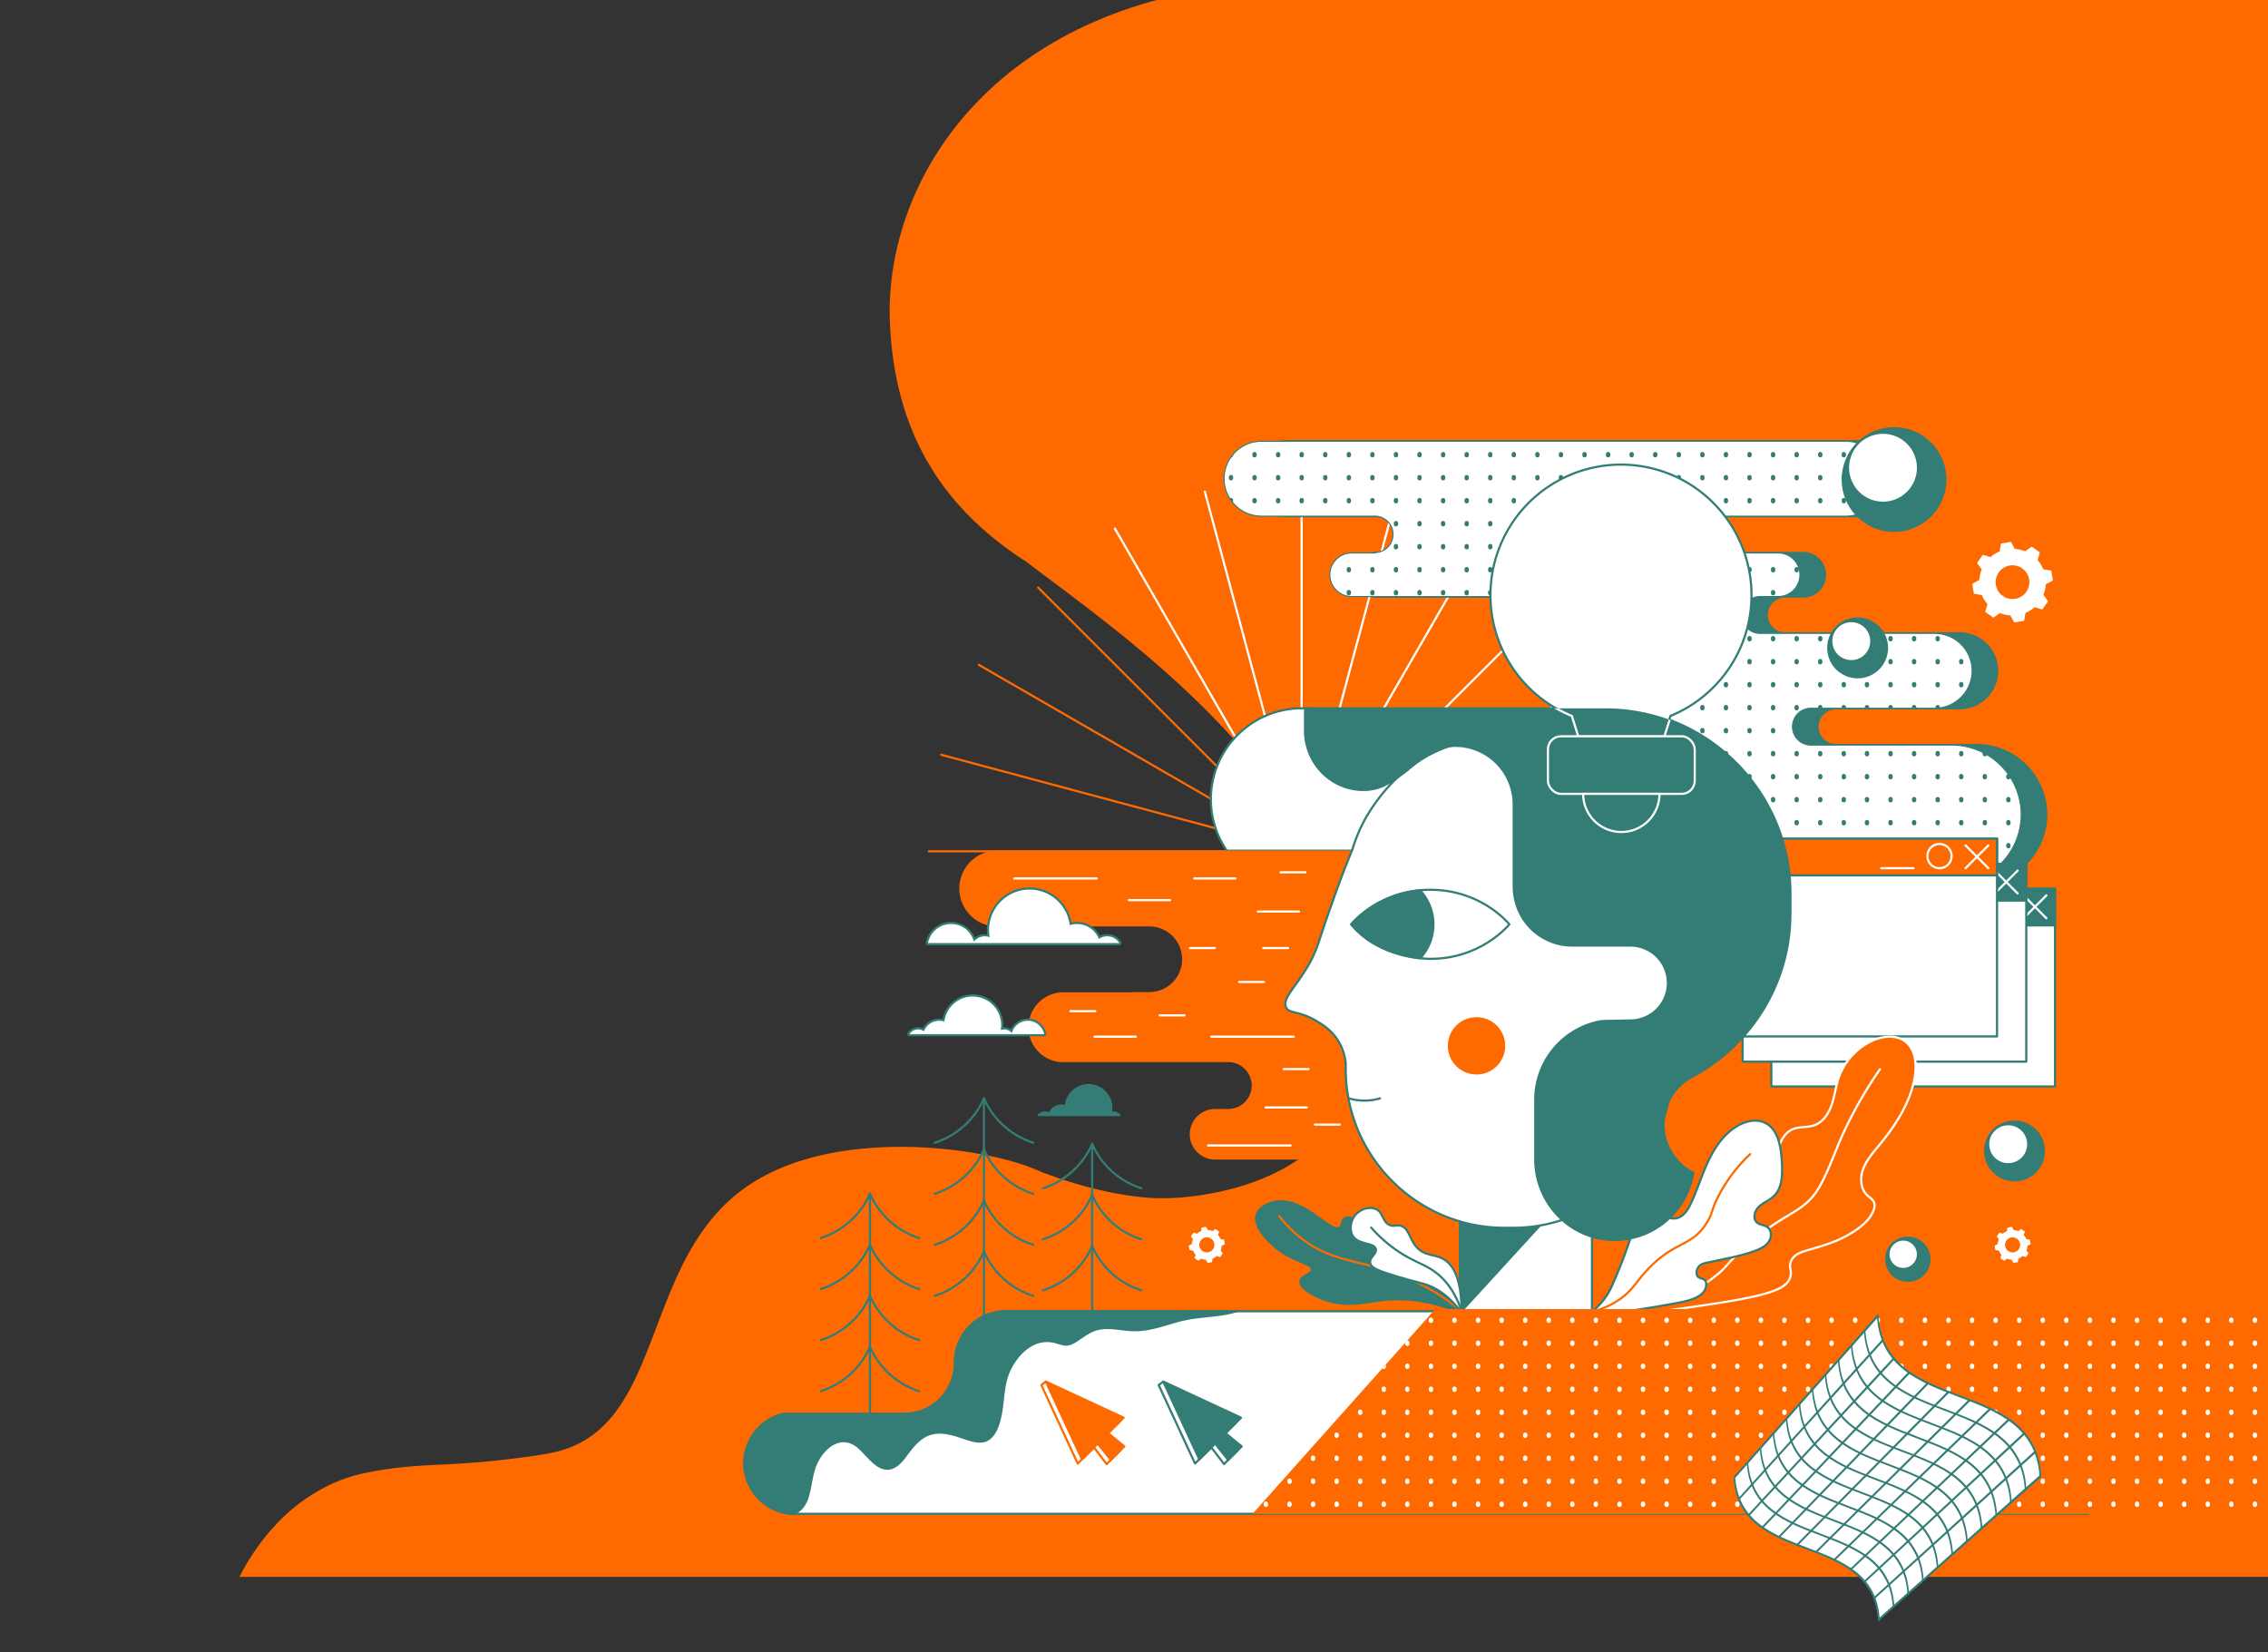 <?xml version="1.0" encoding="UTF-8"?> <svg xmlns="http://www.w3.org/2000/svg" xmlns:xlink="http://www.w3.org/1999/xlink" id="Слой_1" data-name="Слой 1" viewBox="0 0 2087.65 1521"><rect x="0" y="0" width="2087.65" height="1521" fill="#333333" stroke="none"/> <defs> <style>.cls-1,.cls-10,.cls-11,.cls-16,.cls-18,.cls-19,.cls-4,.cls-5{fill:none;}.cls-2{clip-path:url(#clip-path);}.cls-13,.cls-14,.cls-15,.cls-3{fill:#fe6a00;}.cls-15,.cls-22,.cls-4{stroke:#fe6a00;}.cls-10,.cls-11,.cls-12,.cls-14,.cls-15,.cls-16,.cls-18,.cls-19,.cls-22,.cls-4,.cls-5,.cls-7{stroke-linecap:round;}.cls-10,.cls-11,.cls-12,.cls-14,.cls-15,.cls-16,.cls-18,.cls-19,.cls-22,.cls-24,.cls-4,.cls-5,.cls-6,.cls-7{stroke-linejoin:round;}.cls-12,.cls-13,.cls-14,.cls-15,.cls-16,.cls-22,.cls-24,.cls-4,.cls-5,.cls-6,.cls-7{stroke-width:2px;}.cls-12,.cls-14,.cls-18,.cls-19,.cls-24,.cls-5{stroke:#fff;}.cls-21,.cls-22,.cls-6,.cls-8{fill:#fff;}.cls-10,.cls-11,.cls-13,.cls-16,.cls-6,.cls-7,.cls-8{stroke:#337d76;}.cls-12,.cls-20,.cls-24,.cls-7{fill:#337d76;}.cls-13,.cls-8{stroke-miterlimit:10;}.cls-9{clip-path:url(#clip-path-2);}.cls-10,.cls-11,.cls-18,.cls-19{stroke-width:4px;}.cls-11,.cls-19{stroke-dasharray:1.01 20.16;}.cls-17{clip-path:url(#clip-path-3);}.cls-23{clip-path:url(#clip-path-4);}</style> <clipPath id="clip-path"> <rect class="cls-1" x="2.7" y="-58.6" width="2084.95" height="1510.08"></rect> </clipPath> <clipPath id="clip-path-2"> <path class="cls-1" d="M1796.49,685.81h-130a16.94,16.94,0,0,1,0-33.87h114.34a34.59,34.59,0,0,0,34.49-34.49h0A34.59,34.59,0,0,0,1780.81,583H1620.54a16.94,16.94,0,1,1,0-33.87h16.66a20.07,20.07,0,0,0,0-40.13h-64v-.42h-10.87a16.73,16.73,0,0,1,0-33.45h136.92a34.59,34.59,0,0,0,34.49-34.49h0a34.59,34.59,0,0,0-34.49-34.49H1161.21a34.59,34.59,0,0,0-34.49,34.49h0a34.59,34.59,0,0,0,34.49,34.49h104.73a16.73,16.73,0,0,1,0,33.45V509h-21.32a20.07,20.07,0,1,0,0,40.13h214.12a16.94,16.94,0,0,1,0,33.87h-16.58a34.59,34.59,0,0,0-34.49,34.49h0a34.59,34.59,0,0,0,34.49,34.49H1498a17,17,0,0,1,16.93,16.93h0A17,17,0,0,1,1498,685.81H1338.69a64.15,64.15,0,0,0-64,64h0a64.16,64.16,0,0,0,64,64h457.8a64.15,64.15,0,0,0,64-64h0A64.15,64.15,0,0,0,1796.49,685.81Z"></path> </clipPath> <clipPath id="clip-path-3"> <path class="cls-1" d="M1321.4,1204.68q-84.23,94.39-168.46,188.78h989.28v-190C1942,1203.87,1521.67,1204.28,1321.4,1204.68Z"></path> </clipPath> <clipPath id="clip-path-4"> <path class="cls-1" d="M1410.57,723.93c1.66,21.83,6.44,47.5,24.75,61.81,11.61,9.07,26,10.66,40.31,11.11,18.34.59,36.69-1.25,55,.27,7.84.65,15.69,1.42,23.56,1.54a70.84,70.84,0,0,0,10.4-.41,24.86,24.86,0,0,0,4.34-.93c.9-.29,2.52-1,2.19-.47a24.66,24.66,0,0,0,3-6.29,37.36,37.36,0,0,0,1.57-8.46,208.91,208.91,0,0,0,.64-21.23c-.08-17.31,1.49-34.5,2.56-51.77.47-7.54.8-15.13,1.45-22.68A169.36,169.36,0,0,0,1481.11,652l0,0h-69.69C1411,676,1408.74,699.9,1410.57,723.93Z"></path> </clipPath> </defs> <title>GlowByte_cover_26</title> <g class="cls-2"> <path class="cls-3" d="M208.09,1480.29c3.45-10.37,26.68-76.74,88.31-109.85a137.59,137.59,0,0,1,35.28-13.56c49.64-11.18,75-6,140.38-14.22,18.69-2.36,32.52-4.11,44-7.39,97-27.67,74.34-177.51,172.75-244,80.74-54.59,216.67-35.31,264.07-14.91,0,0,43.89,19.13,92.9,25a185.35,185.35,0,0,0,36.28,1.25c15.22-1,103.2-6.91,147.35-68.41,53.81-75,8.33-184.93-5.49-218.33-53.88-130.26-178-223.07-264.25-287.42C905,487.6,881.66,461,859.33,415c-30.17-62.19-39.16-142,8.46-199.78,16.49-20,31.92-43.12,68.21-57.68,175.77-70.51,327.59-54.76,327.59-54.76,422,16,900.89-22.67,900.89-22.67,386.44,260.57,399.3,1024.38,253.05,1422.33C2137.3,2265,608.19,2119.75,330.49,1797.88,291.67,1752.89,165.9,1607.13,208.09,1480.29Z"></path> <path class="cls-3" d="M942.26,515.57c-78.35-51.18-119-121.41-123.13-218.72-5.49-130.07,94-291.75,333.73-312S2087.65-58.6,2087.65-58.6l35.48,211.94-391.56,33.33"></path> </g> <line class="cls-4" x1="855.03" y1="783.64" x2="1541.73" y2="783.64"></line> <path class="cls-4" d="M955.59,540.85,1196.84,782.1"></path> <path class="cls-5" d="M1200.77,781.25l240.39-240.4"></path> <path class="cls-5" d="M1198.1,783V440.29"></path> <path class="cls-5" d="M1199,783.71l331.92-88.94"></path> <path class="cls-4" d="M901,612,1198.4,783.65"></path> <path class="cls-4" d="M1196.57,783.24,866.42,694.77"></path> <path class="cls-5" d="M1496.26,612l-295.48,170.6"></path> <path class="cls-5" d="M1109.05,452.56q43.8,163.5,87.61,327"></path> <path class="cls-5" d="M1369.59,486Q1285,632.56,1200.38,779.09"></path> <path class="cls-5" d="M1199,779.05l87.79-327.64"></path> <path class="cls-5" d="M1196.86,782.08,1026.24,486.56"></path> <path class="cls-6" d="M1198.38,651.94a83.78,83.78,0,0,0-69.13,131.12h138.26a83.79,83.79,0,0,0-69.13-131.12Z"></path> <rect class="cls-6" x="1344.06" y="1118.83" width="121.35" height="89.36"></rect> <path class="cls-7" d="M1344.06,1208.2v-89.37h81.85Z"></path> <path class="cls-7" d="M1819.56,685.81h-130a16.94,16.94,0,0,1,0-33.87h114.34a34.59,34.59,0,0,0,34.49-34.49h0A34.59,34.59,0,0,0,1803.88,583H1643.61a16.94,16.94,0,1,1,0-33.87h16.66a20.07,20.07,0,0,0,0-40.13h-64v-.42h-10.87a16.73,16.73,0,0,1,0-33.45h136.92a34.59,34.59,0,0,0,34.49-34.49h0a34.59,34.59,0,0,0-34.49-34.49H1184.28a34.59,34.59,0,0,0-34.49,34.49h0a34.59,34.59,0,0,0,34.49,34.49H1289a16.73,16.73,0,0,1,0,33.45V509h-21.32a20.07,20.07,0,1,0,0,40.13h214.12a16.94,16.94,0,0,1,0,33.87h-16.58a34.59,34.59,0,0,0-34.49,34.49h0a34.59,34.59,0,0,0,34.49,34.49h55.82A17,17,0,0,1,1538,668.87h0a17,17,0,0,1-16.93,16.94H1361.76a64.15,64.15,0,0,0-64,64h0a64.16,64.16,0,0,0,64,64h457.8a64.15,64.15,0,0,0,64-64h0A64.15,64.15,0,0,0,1819.56,685.81Z"></path> <path class="cls-8" d="M1796.49,685.81h-130a16.94,16.94,0,0,1,0-33.87h114.34a34.59,34.59,0,0,0,34.49-34.49h0A34.59,34.59,0,0,0,1780.81,583H1620.54a16.94,16.94,0,1,1,0-33.87h16.66a20.07,20.07,0,0,0,0-40.13h-64v-.42h-10.87a16.73,16.73,0,0,1,0-33.45h136.92a34.59,34.59,0,0,0,34.49-34.49h0a34.59,34.59,0,0,0-34.49-34.49H1161.21a34.59,34.59,0,0,0-34.49,34.49h0a34.59,34.59,0,0,0,34.49,34.49h104.73a16.73,16.73,0,0,1,0,33.45V509h-21.32a20.07,20.07,0,1,0,0,40.13h214.12a16.94,16.94,0,0,1,0,33.87h-16.58a34.59,34.59,0,0,0-34.49,34.49h0a34.59,34.59,0,0,0,34.49,34.49H1498a17,17,0,0,1,16.93,16.93h0A17,17,0,0,1,1498,685.81H1338.69a64.15,64.15,0,0,0-64,64h0a64.16,64.16,0,0,0,64,64h457.8a64.15,64.15,0,0,0,64-64h0A64.15,64.15,0,0,0,1796.49,685.81Z"></path> <g class="cls-9"> <line class="cls-10" x1="1133.09" y1="355.03" x2="1133.09" y2="355.53"></line> <line class="cls-11" x1="1133.09" y1="375.69" x2="1133.09" y2="810.13"></line> <line class="cls-10" x1="1133.09" y1="820.21" x2="1133.09" y2="820.71"></line> <line class="cls-10" x1="1154.79" y1="355.03" x2="1154.79" y2="355.53"></line> <line class="cls-11" x1="1154.79" y1="375.69" x2="1154.79" y2="810.13"></line> <line class="cls-10" x1="1154.79" y1="820.21" x2="1154.79" y2="820.71"></line> <line class="cls-10" x1="1176.49" y1="355.03" x2="1176.49" y2="355.53"></line> <line class="cls-11" x1="1176.49" y1="375.69" x2="1176.49" y2="810.13"></line> <line class="cls-10" x1="1176.49" y1="820.21" x2="1176.49" y2="820.71"></line> <line class="cls-10" x1="1198.18" y1="355.03" x2="1198.18" y2="355.53"></line> <line class="cls-11" x1="1198.18" y1="375.69" x2="1198.18" y2="810.13"></line> <line class="cls-10" x1="1198.18" y1="820.21" x2="1198.18" y2="820.71"></line> <line class="cls-10" x1="1219.88" y1="355.03" x2="1219.88" y2="355.53"></line> <line class="cls-11" x1="1219.88" y1="375.69" x2="1219.88" y2="810.13"></line> <line class="cls-10" x1="1219.88" y1="820.21" x2="1219.88" y2="820.71"></line> <line class="cls-10" x1="1241.57" y1="355.03" x2="1241.57" y2="355.53"></line> <line class="cls-11" x1="1241.57" y1="375.69" x2="1241.57" y2="810.13"></line> <line class="cls-10" x1="1241.57" y1="820.21" x2="1241.57" y2="820.71"></line> <line class="cls-10" x1="1263.27" y1="355.03" x2="1263.27" y2="355.53"></line> <line class="cls-11" x1="1263.27" y1="375.69" x2="1263.27" y2="810.13"></line> <line class="cls-10" x1="1263.27" y1="820.21" x2="1263.27" y2="820.71"></line> <line class="cls-10" x1="1284.96" y1="355.03" x2="1284.96" y2="355.53"></line> <line class="cls-11" x1="1284.96" y1="375.69" x2="1284.96" y2="810.13"></line> <line class="cls-10" x1="1284.96" y1="820.21" x2="1284.96" y2="820.71"></line> <line class="cls-10" x1="1306.66" y1="355.03" x2="1306.66" y2="355.53"></line> <line class="cls-11" x1="1306.66" y1="375.69" x2="1306.66" y2="810.13"></line> <line class="cls-10" x1="1306.66" y1="820.21" x2="1306.66" y2="820.71"></line> <line class="cls-10" x1="1328.36" y1="355.03" x2="1328.36" y2="355.53"></line> <line class="cls-11" x1="1328.36" y1="375.69" x2="1328.36" y2="810.13"></line> <line class="cls-10" x1="1328.36" y1="820.21" x2="1328.36" y2="820.71"></line> <line class="cls-10" x1="1350.05" y1="355.03" x2="1350.05" y2="355.53"></line> <line class="cls-11" x1="1350.05" y1="375.69" x2="1350.05" y2="810.13"></line> <line class="cls-10" x1="1350.05" y1="820.21" x2="1350.05" y2="820.71"></line> <line class="cls-10" x1="1371.75" y1="355.03" x2="1371.75" y2="355.53"></line> <line class="cls-11" x1="1371.75" y1="375.69" x2="1371.75" y2="810.13"></line> <line class="cls-10" x1="1371.75" y1="820.21" x2="1371.75" y2="820.71"></line> <line class="cls-10" x1="1393.44" y1="355.03" x2="1393.44" y2="355.53"></line> <line class="cls-11" x1="1393.44" y1="375.69" x2="1393.44" y2="810.13"></line> <line class="cls-10" x1="1393.44" y1="820.21" x2="1393.44" y2="820.71"></line> <line class="cls-10" x1="1415.14" y1="355.03" x2="1415.14" y2="355.53"></line> <line class="cls-11" x1="1415.14" y1="375.69" x2="1415.14" y2="810.13"></line> <line class="cls-10" x1="1415.14" y1="820.21" x2="1415.14" y2="820.71"></line> <line class="cls-10" x1="1436.83" y1="355.03" x2="1436.83" y2="355.53"></line> <line class="cls-11" x1="1436.83" y1="375.69" x2="1436.83" y2="810.13"></line> <line class="cls-10" x1="1436.83" y1="820.21" x2="1436.83" y2="820.71"></line> <line class="cls-10" x1="1458.53" y1="355.03" x2="1458.53" y2="355.53"></line> <line class="cls-11" x1="1458.53" y1="375.69" x2="1458.53" y2="810.13"></line> <line class="cls-10" x1="1458.53" y1="820.21" x2="1458.53" y2="820.71"></line> <line class="cls-10" x1="1480.23" y1="355.03" x2="1480.23" y2="355.53"></line> <line class="cls-11" x1="1480.23" y1="375.69" x2="1480.23" y2="810.13"></line> <line class="cls-10" x1="1480.23" y1="820.21" x2="1480.23" y2="820.71"></line> <line class="cls-10" x1="1501.92" y1="355.03" x2="1501.92" y2="355.53"></line> <line class="cls-11" x1="1501.92" y1="375.69" x2="1501.92" y2="810.13"></line> <line class="cls-10" x1="1501.92" y1="820.21" x2="1501.92" y2="820.71"></line> <line class="cls-10" x1="1523.62" y1="355.03" x2="1523.62" y2="355.53"></line> <line class="cls-11" x1="1523.62" y1="375.69" x2="1523.62" y2="810.13"></line> <line class="cls-10" x1="1523.62" y1="820.21" x2="1523.62" y2="820.71"></line> <line class="cls-10" x1="1545.31" y1="355.03" x2="1545.31" y2="355.53"></line> <line class="cls-11" x1="1545.31" y1="375.69" x2="1545.31" y2="810.13"></line> <line class="cls-10" x1="1545.31" y1="820.21" x2="1545.31" y2="820.71"></line> <line class="cls-10" x1="1567.01" y1="355.03" x2="1567.01" y2="355.53"></line> <line class="cls-11" x1="1567.01" y1="375.69" x2="1567.01" y2="810.13"></line> <line class="cls-10" x1="1567.01" y1="820.21" x2="1567.01" y2="820.71"></line> <line class="cls-10" x1="1588.7" y1="355.03" x2="1588.7" y2="355.53"></line> <line class="cls-11" x1="1588.7" y1="375.69" x2="1588.7" y2="810.13"></line> <line class="cls-10" x1="1588.7" y1="820.21" x2="1588.7" y2="820.71"></line> <line class="cls-10" x1="1610.4" y1="355.03" x2="1610.4" y2="355.53"></line> <line class="cls-11" x1="1610.4" y1="375.69" x2="1610.4" y2="810.13"></line> <line class="cls-10" x1="1610.4" y1="820.21" x2="1610.4" y2="820.71"></line> <line class="cls-10" x1="1632.1" y1="355.03" x2="1632.1" y2="355.53"></line> <line class="cls-11" x1="1632.1" y1="375.69" x2="1632.1" y2="810.13"></line> <line class="cls-10" x1="1632.1" y1="820.21" x2="1632.1" y2="820.71"></line> <line class="cls-10" x1="1653.79" y1="355.03" x2="1653.79" y2="355.53"></line> <line class="cls-11" x1="1653.79" y1="375.69" x2="1653.79" y2="810.13"></line> <line class="cls-10" x1="1653.79" y1="820.21" x2="1653.79" y2="820.71"></line> <line class="cls-10" x1="1675.49" y1="355.03" x2="1675.49" y2="355.53"></line> <line class="cls-11" x1="1675.49" y1="375.69" x2="1675.49" y2="810.13"></line> <line class="cls-10" x1="1675.49" y1="820.21" x2="1675.49" y2="820.71"></line> <line class="cls-10" x1="1697.18" y1="355.03" x2="1697.18" y2="355.53"></line> <line class="cls-11" x1="1697.18" y1="375.69" x2="1697.18" y2="810.13"></line> <line class="cls-10" x1="1697.18" y1="820.21" x2="1697.18" y2="820.71"></line> <line class="cls-10" x1="1718.5" y1="355.03" x2="1718.5" y2="355.53"></line> <line class="cls-11" x1="1718.5" y1="375.69" x2="1718.5" y2="810.13"></line> <line class="cls-10" x1="1718.5" y1="820.21" x2="1718.5" y2="820.71"></line> <line class="cls-10" x1="1740.2" y1="355.03" x2="1740.2" y2="355.53"></line> <line class="cls-11" x1="1740.2" y1="375.69" x2="1740.2" y2="810.13"></line> <line class="cls-10" x1="1740.2" y1="820.21" x2="1740.2" y2="820.71"></line> <line class="cls-10" x1="1761.89" y1="355.03" x2="1761.89" y2="355.53"></line> <line class="cls-11" x1="1761.89" y1="375.69" x2="1761.89" y2="810.13"></line> <line class="cls-10" x1="1761.89" y1="820.21" x2="1761.89" y2="820.71"></line> <line class="cls-10" x1="1783.59" y1="355.03" x2="1783.59" y2="355.53"></line> <line class="cls-11" x1="1783.59" y1="375.69" x2="1783.59" y2="810.13"></line> <line class="cls-10" x1="1783.59" y1="820.21" x2="1783.59" y2="820.71"></line> <line class="cls-10" x1="1805.28" y1="355.03" x2="1805.28" y2="355.53"></line> <line class="cls-11" x1="1805.28" y1="375.69" x2="1805.28" y2="810.13"></line> <line class="cls-10" x1="1805.28" y1="820.21" x2="1805.28" y2="820.71"></line> <line class="cls-10" x1="1826.98" y1="355.03" x2="1826.98" y2="355.53"></line> <line class="cls-11" x1="1826.98" y1="375.69" x2="1826.98" y2="810.13"></line> <line class="cls-10" x1="1826.98" y1="820.21" x2="1826.98" y2="820.71"></line> <line class="cls-10" x1="1848.67" y1="355.03" x2="1848.67" y2="355.53"></line> <line class="cls-11" x1="1848.67" y1="375.69" x2="1848.67" y2="810.13"></line> <line class="cls-10" x1="1848.67" y1="820.21" x2="1848.67" y2="820.71"></line> <line class="cls-10" x1="1870.37" y1="355.03" x2="1870.37" y2="355.53"></line> <line class="cls-11" x1="1870.37" y1="375.69" x2="1870.37" y2="810.13"></line> <line class="cls-10" x1="1870.37" y1="820.21" x2="1870.37" y2="820.71"></line> <line class="cls-10" x1="1892.07" y1="355.03" x2="1892.07" y2="355.53"></line> <line class="cls-11" x1="1892.07" y1="375.69" x2="1892.07" y2="810.13"></line> <line class="cls-10" x1="1892.07" y1="820.21" x2="1892.07" y2="820.71"></line> <line class="cls-10" x1="1913.76" y1="355.03" x2="1913.76" y2="355.53"></line> <line class="cls-11" x1="1913.76" y1="375.69" x2="1913.76" y2="810.13"></line> <line class="cls-10" x1="1913.76" y1="820.21" x2="1913.76" y2="820.71"></line> <line class="cls-10" x1="1935.46" y1="355.03" x2="1935.46" y2="355.53"></line> <line class="cls-11" x1="1935.46" y1="375.69" x2="1935.46" y2="810.13"></line> <line class="cls-10" x1="1935.46" y1="820.21" x2="1935.46" y2="820.71"></line> <line class="cls-10" x1="1957.15" y1="355.03" x2="1957.15" y2="355.53"></line> <line class="cls-11" x1="1957.15" y1="375.69" x2="1957.15" y2="810.13"></line> <line class="cls-10" x1="1957.15" y1="820.21" x2="1957.15" y2="820.71"></line> <line class="cls-10" x1="1978.85" y1="355.03" x2="1978.85" y2="355.53"></line> <line class="cls-11" x1="1978.85" y1="375.69" x2="1978.85" y2="810.13"></line> <line class="cls-10" x1="1978.85" y1="820.21" x2="1978.85" y2="820.71"></line> <line class="cls-10" x1="2000.54" y1="355.03" x2="2000.54" y2="355.53"></line> <line class="cls-11" x1="2000.54" y1="375.69" x2="2000.54" y2="810.13"></line> <line class="cls-10" x1="2000.54" y1="820.21" x2="2000.54" y2="820.71"></line> <line class="cls-10" x1="2022.24" y1="355.03" x2="2022.24" y2="355.53"></line> <line class="cls-11" x1="2022.24" y1="375.69" x2="2022.24" y2="810.13"></line> <line class="cls-10" x1="2022.24" y1="820.21" x2="2022.24" y2="820.71"></line> <line class="cls-10" x1="2043.94" y1="355.03" x2="2043.94" y2="355.53"></line> <line class="cls-11" x1="2043.94" y1="375.69" x2="2043.94" y2="810.13"></line> <line class="cls-10" x1="2043.94" y1="820.21" x2="2043.94" y2="820.71"></line> <line class="cls-10" x1="2065.63" y1="355.03" x2="2065.63" y2="355.53"></line> <line class="cls-11" x1="2065.63" y1="375.69" x2="2065.63" y2="810.13"></line> <line class="cls-10" x1="2065.63" y1="820.21" x2="2065.63" y2="820.71"></line> <line class="cls-10" x1="2087.33" y1="355.03" x2="2087.33" y2="355.53"></line> <line class="cls-11" x1="2087.33" y1="375.69" x2="2087.33" y2="810.13"></line> <line class="cls-10" x1="2087.33" y1="820.21" x2="2087.33" y2="820.71"></line> </g> <rect class="cls-6" x="1630.49" y="818.07" width="261.11" height="182"></rect> <rect class="cls-7" x="1630.49" y="818.07" width="261.11" height="33.77"></rect> <line class="cls-12" x1="1883.64" y1="824.2" x2="1862.62" y2="845.22"></line> <line class="cls-12" x1="1883.64" y1="845.22" x2="1862.62" y2="824.2"></line> <circle class="cls-12" cx="1838.65" cy="834.04" r="11.17"></circle> <line class="cls-5" x1="1784.95" y1="845.22" x2="1814.68" y2="845.22"></line> <rect class="cls-6" x="1604.04" y="795.23" width="261.11" height="182"></rect> <rect class="cls-7" x="1604.04" y="795.23" width="261.11" height="33.77"></rect> <line class="cls-12" x1="1857.19" y1="801.36" x2="1836.17" y2="822.38"></line> <line class="cls-12" x1="1857.19" y1="822.38" x2="1836.17" y2="801.36"></line> <circle class="cls-12" cx="1812.2" cy="811.21" r="11.17"></circle> <line class="cls-5" x1="1758.5" y1="822.38" x2="1788.23" y2="822.38"></line> <rect class="cls-6" x="1577.11" y="772.02" width="261.11" height="182"></rect> <rect class="cls-13" x="1577.11" y="772.02" width="261.11" height="33.77"></rect> <line class="cls-12" x1="1830.26" y1="778.15" x2="1809.24" y2="799.17"></line> <line class="cls-12" x1="1830.26" y1="799.17" x2="1809.24" y2="778.15"></line> <circle class="cls-14" cx="1785.27" cy="788" r="11.17"></circle> <line class="cls-5" x1="1731.57" y1="799.17" x2="1761.3" y2="799.17"></line> <path class="cls-15" d="M1405.13,783.87H918a34.12,34.12,0,0,0-34,34h0a34.13,34.13,0,0,0,30.93,33.87h143.08A31.3,31.3,0,0,1,1089.15,883h0a31.3,31.3,0,0,1-31.21,31.22h-15.33v.15H978.86a31.3,31.3,0,0,0-31.22,31.21h0a31.34,31.34,0,0,0,27.93,31.05h155a22.67,22.67,0,0,1,22.6,22.6h0a22.67,22.67,0,0,1-22.6,22.6h-13.15a22.34,22.34,0,0,0-21.28,22.24h0a22.36,22.36,0,0,0,22.3,22.3h216.6a22.36,22.36,0,0,0,22.29-22.3h0a22.34,22.34,0,0,0-21.27-22.24h-54a22.67,22.67,0,0,1-22.6-22.6h0a22.67,22.67,0,0,1,22.6-22.6h47.33a31.33,31.33,0,0,0,27.93-31.05h0a31.3,31.3,0,0,0-31.21-31.21h-47.23a.76.76,0,0,1,0-.15h-8.4A31.3,31.3,0,0,1,1239.33,883h0a31.3,31.3,0,0,1,31.21-31.21h137.68a34.13,34.13,0,0,0,30.92-33.87h0A34.11,34.11,0,0,0,1405.13,783.87Z"></path> <path class="cls-14" d="M1524.15,1207.66c94.86-12.73,120.61-18.13,124-32.89,1.37-5.92-2.05-8.21.56-14.06,4.61-10.3,17.67-8.61,42.75-19.12,1.58-.67,24.59-10.53,31.68-24.39.91-1.77,3.66-6.67,1.62-10.92-1.21-2.5-3.8-4-5.84-5.87-6.32-5.9-7-16-4-24.14s8.8-14.8,14.3-21.47c15.52-18.8,29.52-40,33.37-64.09,1.84-11.45.51-24.88-8.69-31.94-8.57-6.59-21-5.17-30.82-.63a58.91,58.91,0,0,0-30.66,34.2c-2.72,8-3.64,16.62-6.4,24.66s-7.93,15.91-15.92,18.78c-6.11,2.2-13,1.18-19.14,3.33-15.83,5.56-17.76,35.05-18.18,39.28-1.26,13,1.24,21.66-4.56,25.95-3.47,2.57-6.94,1.35-11,1.81-14.53,1.66-18.32,23.15-30.94,40.5-7.56,10.39-27.54,21.55-67.5,43.87-17.6,9.83-28.31,15-27.39,18C1492.43,1211.85,1507.4,1209.91,1524.15,1207.66Z"></path> <path class="cls-5" d="M1504.2,1204.16c20.64-2.49,49.46-9.3,75.34-30,10.11-8.06,8.44-9.2,24.07-23.81,38.72-36.2,56.82-32,71.75-58.94,8.22-14.84,13.59-31.06,20.56-46.53a389.49,389.49,0,0,1,34.55-60.65"></path> <path class="cls-6" d="M1466,1207.63c-.18-1.13,2.23-1.82,8.15-8.7a64.58,64.58,0,0,0,10.36-17,475.07,475.07,0,0,0,20.19-54.38c1.89-6.24,3.9-12.92,9-17s14.16-3.81,16.7,2.19c.51,1.22.71,2.54,1.23,3.75,2.23,5.29,9.8,6.45,14.83,3.67s8-8.13,10.41-13.35c5.94-12.85,10-26.51,16.2-39.26s14.79-24.91,27.2-31.74c7.24-4,16.23-5.92,23.79-2.57,12.66,5.62,15.25,22.13,16.07,36,.67,11.23.77,24-7.36,31.8-4,3.86-9.58,5.85-13.66,9.67s-6.06,11.14-1.76,14.71c2.63,2.18,6.55,2.06,9.36,4,4.16,2.86,4.26,9.38,1.43,13.57s-7.65,6.5-12.37,8.28c-13.76,5.18-28.42,7.4-42.75,10.66-2.38.54-7.62,1-10,4.87-1.27,2-2,5.35-.63,7.64,1.77,2.87,5.54,1.81,7.39,4.62,1.69,2.56.38,6.19,0,7.23-3,8.32-17,11.27-21.7,12.22C1520.05,1204,1466.83,1212.79,1466,1207.63Z"></path> <path class="cls-4" d="M1465.11,1207.63a83.93,83.93,0,0,0,20.89-8.51c16.59-9.57,18.76-18.69,32.93-32.92,24.16-24.29,38.61-18.67,52.37-41.08,5.7-9.29,3.62-10.91,10.77-24.66a143.55,143.55,0,0,1,28.9-38.07"></path> <path class="cls-6" d="M1392.73,677.65h-8c-61,2.21-101.13,30.07-127.68,75.39h0l0,.05a144.78,144.78,0,0,0-12.24,29c-10.88,26.59-14.4,37-23.35,62.43-7.52,21.39-9,30-17.25,44.21-11.85,20.38-24.23,30.54-20.38,38.57,2.83,5.92,10.74,2.85,26.34,11.6,5.16,2.9,14.42,8.22,21,18.19a48.12,48.12,0,0,1,7.52,21.51v5.52c0,2,0,3.94.13,5.9h0c3.12,77.62,67.57,140.15,145.92,140.15h8c80.33,0,146-65.72,146-146V823.7C1538.78,743.38,1473.06,677.65,1392.73,677.65Z"></path> <path class="cls-6" d="M1389.35,850.8c-2.07,2.51-27.17,31.81-72.79,31.81-3.66,0-47.07-.64-72.78-31.81,2.07-2.5,27.17-31.8,72.78-31.8S1387.28,848.3,1389.35,850.8Z"></path> <path class="cls-7" d="M1531.25,1035h0a50.08,50.08,0,0,1,29.53-45.52c52-29.28,87.26-85,87.26-148.58V822.35c0-1.41,0-2.82,0-4.22,0-.26,0-.51,0-.77l-.06,0C1645.32,727,1571.46,653.7,1480.89,652l0,0H1201.28v20.7c0,29.41,23.34,53.9,52.74,54.44,16.33.3,26.67-7.05,41-17.86h0c5.75-4.8,26.42-22.77,44.55-22.77h0a53.94,53.94,0,0,1,53.78,53.78v76.26c0,3.62.43,22.61,15.8,38a53.59,53.59,0,0,0,38,15.8h53.63a34.59,34.59,0,0,1,34.5,34.49h0a34.59,34.59,0,0,1-34.5,34.49l-24.13.48h0a25.53,25.53,0,0,0-4.27.42,73.44,73.44,0,0,0-59.21,71.8v55.16c0,39.29,30.58,72.34,69.82,74.12a73.41,73.41,0,0,0,75.62-61.81A50,50,0,0,1,1531.25,1035Z"></path> <path class="cls-7" d="M1319.43,850.88a46,46,0,0,0-12.31-31.37c-39.63,3.62-61.42,29-63.34,31.37,19.28,23.37,48.51,29.57,63.47,31.22A46,46,0,0,0,1319.43,850.88Z"></path> <circle class="cls-15" cx="1359.11" cy="962.68" r="25.4"></circle> <path class="cls-16" d="M1241.55,1011a50.3,50.3,0,0,0,28.79,0"></path> <circle class="cls-7" cx="1709.91" cy="596.37" r="27.04"></circle> <circle class="cls-6" cx="1704.09" cy="590.16" r="18.44"></circle> <circle class="cls-7" cx="1854.33" cy="1059.46" r="27.04"></circle> <circle class="cls-6" cx="1848.52" cy="1053.25" r="18.44"></circle> <circle class="cls-7" cx="1756.15" cy="1159.12" r="19.89"></circle> <circle class="cls-6" cx="1751.87" cy="1154.54" r="13.57"></circle> <circle class="cls-7" cx="1743.43" cy="441.41" r="47.25"></circle> <circle class="cls-6" cx="1733.27" cy="430.55" r="32.23"></circle> <path class="cls-7" d="M1344.06,1208.2c-28.92-12-51.55-13.12-66.79-11.92-20.14,1.6-36.27,7.87-58.32,0-10.69-3.81-22.66-10.9-22-16.93.61-5.28,10.52-6.17,10.66-10.66.18-5.72-15.85-7-31.36-18.81-1.32-1-23.92-18.62-19.44-32,2.3-6.86,11.39-11,18.82-11.91,25.78-3.2,49.7,29.93,57.61,24,2.75-2.07,1.29-7.13,5.1-8.9s9.31,1.84,11.6,3.45c9.75,6.86,11.71,15.25,16.31,22,8.85,12.91,21.93,11.44,37.94,19.12C1315.68,1171.05,1330.87,1182.32,1344.06,1208.2Z"></path> <path class="cls-4" d="M1177.54,1119.43a114.85,114.85,0,0,0,19.39,19.71c29.62,23.53,56.68,20.37,94.45,35.47a201.79,201.79,0,0,1,52.68,31.36"></path> <path class="cls-6" d="M1345.27,1208.2c.26-31.77-7.94-44-16.17-49-8.67-5.26-17.44-2.53-25.33-11.48-6.8-7.71-6.68-17-14.37-19.42-4.29-1.35-5.67,1.1-9.88-.53-7.27-2.83-6-11.27-12.56-14.64-5.44-2.77-13.64-.79-18.59,4.33-5.47,5.66-6.53,14.71-3.1,20.22,5.31,8.52,19.52,5.64,21.15,12,1.19,4.63-6.06,7.53-5.23,12.73.74,4.66,7.51,7.35,24.19,12.36,20.61,6.19,23.22,6,29.43,8.4C1323.22,1186.49,1334.36,1193.18,1345.27,1208.2Z"></path> <path class="cls-16" d="M1262.15,1130a130.74,130.74,0,0,0,21.73,19.68c17.92,12.88,28.39,13.39,40.64,24,6.74,5.86,15.15,15.78,20.76,33.23"></path> <line class="cls-5" x1="1157.78" y1="839.09" x2="1195.73" y2="839.09"></line> <line class="cls-5" x1="1095.34" y1="872.71" x2="1118.28" y2="872.71"></line> <line class="cls-5" x1="1162.71" y1="872.71" x2="1185.65" y2="872.71"></line> <line class="cls-5" x1="1140.61" y1="903.89" x2="1163.55" y2="903.89"></line> <line class="cls-5" x1="1210.36" y1="1035.21" x2="1233.3" y2="1035.21"></line> <line class="cls-5" x1="1178.78" y1="802.96" x2="1201.72" y2="802.96"></line> <line class="cls-5" x1="985.28" y1="930.78" x2="1008.22" y2="930.78"></line> <line class="cls-5" x1="1067.41" y1="934.64" x2="1090.35" y2="934.64"></line> <line class="cls-5" x1="1181.57" y1="984.08" x2="1204.51" y2="984.08"></line> <line class="cls-5" x1="933.59" y1="808.62" x2="1009.49" y2="808.62"></line> <line class="cls-5" x1="1111.97" y1="1054.4" x2="1187.87" y2="1054.4"></line> <line class="cls-5" x1="1114.99" y1="954.27" x2="1190.89" y2="954.27"></line> <line class="cls-5" x1="1039.14" y1="828.57" x2="1077.09" y2="828.57"></line> <line class="cls-5" x1="1007.52" y1="954.27" x2="1045.47" y2="954.27"></line> <line class="cls-5" x1="1164.99" y1="1019.37" x2="1202.94" y2="1019.37"></line> <line class="cls-5" x1="1099.3" y1="808.62" x2="1137.25" y2="808.62"></line> <path class="cls-6" d="M1612.22,547.77A120.15,120.15,0,1,0,1446.52,659l5.94,18.95h79.23l5.94-18.95A120.2,120.2,0,0,0,1612.22,547.77Z"></path> <rect class="cls-6" x="1424.51" y="677.74" width="135.13" height="52.99" rx="12"></rect> <path class="cls-6" d="M1492.07,765.85a35.12,35.12,0,0,0,35.12-35.12H1457A35.12,35.12,0,0,0,1492.07,765.85Z"></path> <path class="cls-6" d="M925.65,1207a46.76,46.76,0,0,0-46.6,45.6l-.08,0c0,.75.06,1.51.06,2.27h0a46.76,46.76,0,0,1-46.63,46.62H721a46.81,46.81,0,0,0-35.84,45.35h0a46.76,46.76,0,0,0,46.63,46.62H1922.22V1207Z"></path> <path class="cls-7" d="M743.15,1378.79c2.82-8.6,3.51-17.73,6.11-26.39,4.64-15.46,20.81-33.25,37.91-22.57,9.85,6.15,19.75,25.8,33.43,21.46,7.45-2.37,12.07-10.19,16.59-16,5.07-6.54,10.8-12.68,18.89-15.3,8.36-2.72,17.32-.77,25.48,1.73,7.19,2.2,15.39,6.13,23.1,5,10.71-1.62,14.66-15.55,16.45-24.47,2.67-13.33,2-27.18,7.56-39.85,4.53-10.31,12.49-20.34,22.83-25.27a28.84,28.84,0,0,1,16.48-2.45c4.08.53,7.85,2.37,11.88,2.92,5.58.76,10.4-3.16,14.76-6.08,4-2.65,7.86-5.4,12.35-7.1,11.65-4.4,24.35-.31,36.29,0,14.29.38,28.36-5,42-8.71,12.31-3.3,24.49-3.83,37-5.46A106.78,106.78,0,0,0,1138,1207H925.65a46.76,46.76,0,0,0-46.6,45.6l-.08,0c0,.75.06,1.51.06,2.27h0a46.76,46.76,0,0,1-46.63,46.62H721a46.81,46.81,0,0,0-35.84,45.35h0a46.76,46.76,0,0,0,45.68,46.6C736.78,1390.6,740.85,1385.79,743.15,1378.79Z"></path> <g class="cls-17"> <path class="cls-15" d="M925.65,1206a46.88,46.88,0,0,0-46.6,45.85l-.08,0c0,.75.06,1.51.06,2.27h0A46.88,46.88,0,0,1,832.4,1301H721a47,47,0,0,0-35.84,45.59h0a46.88,46.88,0,0,0,46.63,46.87H1942.22V1206Z"></path> <line class="cls-18" x1="1143.57" y1="1067.09" x2="1143.57" y2="1067.59"></line> <line class="cls-19" x1="1143.57" y1="1087.75" x2="1143.57" y2="1522.19"></line> <line class="cls-18" x1="1165.27" y1="1067.09" x2="1165.27" y2="1067.59"></line> <line class="cls-19" x1="1165.27" y1="1087.75" x2="1165.27" y2="1522.19"></line> <line class="cls-18" x1="1186.96" y1="1067.09" x2="1186.96" y2="1067.59"></line> <line class="cls-19" x1="1186.96" y1="1087.75" x2="1186.96" y2="1522.19"></line> <line class="cls-18" x1="1208.66" y1="1067.09" x2="1208.66" y2="1067.59"></line> <line class="cls-19" x1="1208.66" y1="1087.75" x2="1208.66" y2="1522.19"></line> <line class="cls-18" x1="1230.35" y1="1067.09" x2="1230.35" y2="1067.59"></line> <line class="cls-19" x1="1230.35" y1="1087.75" x2="1230.35" y2="1522.19"></line> <line class="cls-18" x1="1252.05" y1="1067.09" x2="1252.05" y2="1067.59"></line> <line class="cls-19" x1="1252.05" y1="1087.75" x2="1252.05" y2="1522.19"></line> <line class="cls-18" x1="1273.75" y1="1067.09" x2="1273.75" y2="1067.59"></line> <line class="cls-19" x1="1273.75" y1="1087.75" x2="1273.75" y2="1522.19"></line> <line class="cls-18" x1="1295.44" y1="1067.09" x2="1295.44" y2="1067.59"></line> <line class="cls-19" x1="1295.44" y1="1087.75" x2="1295.44" y2="1522.19"></line> <line class="cls-18" x1="1317.14" y1="1067.09" x2="1317.14" y2="1067.59"></line> <line class="cls-19" x1="1317.14" y1="1087.75" x2="1317.14" y2="1522.19"></line> <line class="cls-18" x1="1338.83" y1="1067.09" x2="1338.83" y2="1067.59"></line> <line class="cls-19" x1="1338.83" y1="1087.75" x2="1338.83" y2="1522.19"></line> <line class="cls-18" x1="1360.53" y1="1067.09" x2="1360.53" y2="1067.59"></line> <line class="cls-19" x1="1360.53" y1="1087.75" x2="1360.53" y2="1522.19"></line> <line class="cls-18" x1="1382.22" y1="1067.09" x2="1382.22" y2="1067.59"></line> <line class="cls-19" x1="1382.22" y1="1087.75" x2="1382.22" y2="1522.19"></line> <line class="cls-18" x1="1403.92" y1="1067.09" x2="1403.92" y2="1067.59"></line> <line class="cls-19" x1="1403.92" y1="1087.75" x2="1403.92" y2="1522.19"></line> <line class="cls-18" x1="1425.62" y1="1067.09" x2="1425.62" y2="1067.59"></line> <line class="cls-19" x1="1425.62" y1="1087.75" x2="1425.62" y2="1522.19"></line> <line class="cls-18" x1="1447.31" y1="1067.09" x2="1447.31" y2="1067.59"></line> <line class="cls-19" x1="1447.31" y1="1087.75" x2="1447.31" y2="1522.19"></line> <line class="cls-18" x1="1469.01" y1="1067.09" x2="1469.01" y2="1067.59"></line> <line class="cls-19" x1="1469.01" y1="1087.75" x2="1469.01" y2="1522.19"></line> <line class="cls-18" x1="1490.7" y1="1067.09" x2="1490.7" y2="1067.59"></line> <line class="cls-19" x1="1490.7" y1="1087.75" x2="1490.7" y2="1522.19"></line> <line class="cls-18" x1="1512.4" y1="1067.09" x2="1512.4" y2="1067.59"></line> <line class="cls-19" x1="1512.4" y1="1087.75" x2="1512.4" y2="1522.19"></line> <line class="cls-18" x1="1534.09" y1="1067.09" x2="1534.09" y2="1067.59"></line> <line class="cls-19" x1="1534.09" y1="1087.75" x2="1534.09" y2="1522.19"></line> <line class="cls-18" x1="1555.79" y1="1067.09" x2="1555.79" y2="1067.59"></line> <line class="cls-19" x1="1555.79" y1="1087.75" x2="1555.79" y2="1522.19"></line> <line class="cls-18" x1="1577.49" y1="1067.09" x2="1577.49" y2="1067.59"></line> <line class="cls-19" x1="1577.49" y1="1087.75" x2="1577.49" y2="1522.19"></line> <line class="cls-18" x1="1599.18" y1="1067.09" x2="1599.18" y2="1067.59"></line> <line class="cls-19" x1="1599.18" y1="1087.75" x2="1599.18" y2="1522.19"></line> <line class="cls-18" x1="1620.88" y1="1067.09" x2="1620.88" y2="1067.59"></line> <line class="cls-19" x1="1620.88" y1="1087.75" x2="1620.88" y2="1522.19"></line> <line class="cls-18" x1="1642.57" y1="1067.09" x2="1642.57" y2="1067.59"></line> <line class="cls-19" x1="1642.57" y1="1087.75" x2="1642.57" y2="1522.19"></line> <line class="cls-18" x1="1664.27" y1="1067.09" x2="1664.27" y2="1067.59"></line> <line class="cls-19" x1="1664.27" y1="1087.75" x2="1664.27" y2="1522.19"></line> <line class="cls-18" x1="1685.96" y1="1067.09" x2="1685.96" y2="1067.59"></line> <line class="cls-19" x1="1685.96" y1="1087.75" x2="1685.96" y2="1522.19"></line> <line class="cls-18" x1="1707.66" y1="1067.09" x2="1707.66" y2="1067.59"></line> <line class="cls-19" x1="1707.66" y1="1087.75" x2="1707.66" y2="1522.19"></line> <line class="cls-18" x1="1728.46" y1="1067.09" x2="1728.46" y2="1067.59"></line> <line class="cls-19" x1="1728.46" y1="1087.75" x2="1728.46" y2="1522.19"></line> <line class="cls-18" x1="1750.16" y1="1067.09" x2="1750.16" y2="1067.59"></line> <line class="cls-19" x1="1750.16" y1="1087.75" x2="1750.16" y2="1522.19"></line> <line class="cls-18" x1="1771.85" y1="1067.09" x2="1771.85" y2="1067.59"></line> <line class="cls-19" x1="1771.85" y1="1087.75" x2="1771.85" y2="1522.19"></line> <line class="cls-18" x1="1793.55" y1="1067.09" x2="1793.55" y2="1067.59"></line> <line class="cls-19" x1="1793.55" y1="1087.75" x2="1793.55" y2="1522.19"></line> <line class="cls-18" x1="1815.24" y1="1067.09" x2="1815.24" y2="1067.59"></line> <line class="cls-19" x1="1815.24" y1="1087.75" x2="1815.24" y2="1522.19"></line> <line class="cls-18" x1="1836.94" y1="1067.09" x2="1836.94" y2="1067.59"></line> <line class="cls-19" x1="1836.94" y1="1087.75" x2="1836.94" y2="1522.19"></line> <line class="cls-18" x1="1858.64" y1="1067.09" x2="1858.64" y2="1067.59"></line> <line class="cls-19" x1="1858.64" y1="1087.75" x2="1858.64" y2="1522.19"></line> <line class="cls-18" x1="1880.33" y1="1067.09" x2="1880.33" y2="1067.59"></line> <line class="cls-19" x1="1880.33" y1="1087.75" x2="1880.33" y2="1522.19"></line> <line class="cls-18" x1="1902.03" y1="1067.09" x2="1902.03" y2="1067.59"></line> <line class="cls-19" x1="1902.03" y1="1087.75" x2="1902.03" y2="1522.19"></line> <line class="cls-18" x1="1923.72" y1="1067.09" x2="1923.72" y2="1067.59"></line> <line class="cls-19" x1="1923.72" y1="1087.75" x2="1923.72" y2="1522.19"></line> <line class="cls-18" x1="1945.42" y1="1067.09" x2="1945.42" y2="1067.59"></line> <line class="cls-19" x1="1945.42" y1="1087.75" x2="1945.42" y2="1522.19"></line> <line class="cls-18" x1="1967.12" y1="1067.09" x2="1967.12" y2="1067.59"></line> <line class="cls-19" x1="1967.12" y1="1087.75" x2="1967.12" y2="1522.19"></line> <line class="cls-18" x1="1988.81" y1="1067.09" x2="1988.81" y2="1067.59"></line> <line class="cls-19" x1="1988.81" y1="1087.75" x2="1988.81" y2="1522.19"></line> <line class="cls-18" x1="2010.51" y1="1067.09" x2="2010.51" y2="1067.59"></line> <line class="cls-19" x1="2010.51" y1="1087.75" x2="2010.51" y2="1522.19"></line> <line class="cls-18" x1="2032.2" y1="1067.09" x2="2032.2" y2="1067.59"></line> <line class="cls-19" x1="2032.2" y1="1087.75" x2="2032.2" y2="1522.19"></line> <line class="cls-18" x1="2053.9" y1="1067.09" x2="2053.9" y2="1067.59"></line> <line class="cls-19" x1="2053.9" y1="1087.75" x2="2053.9" y2="1522.19"></line> <line class="cls-18" x1="2075.59" y1="1067.09" x2="2075.59" y2="1067.59"></line> <line class="cls-19" x1="2075.59" y1="1087.75" x2="2075.59" y2="1522.19"></line> </g> <path class="cls-20" d="M1595.85,1359.42l133-150c5,95,145,55,150,150l-150,133C1724.43,1408.19,1600.28,1443.66,1595.85,1359.42Zm132-146-130.57,146.94c6.51,80.63,126.35,47.92,132.86,128.55l147.21-130.84C1870,1267.33,1735.13,1304.12,1727.8,1213.4Z"></path> <path class="cls-21" d="M1878.08,1358.72q-74.3,66-148.6,131.93c-5.48-82.42-127.46-48.34-133-130.77l131.79-148.46C1734.5,1304.26,1871.9,1265.88,1878.08,1358.72Z"></path> <path class="cls-20" d="M1595.85,1359.42l133-150c5,95,145,55,150,150l-150,133C1724.43,1408.19,1600.28,1443.66,1595.85,1359.42Zm132-146-130.57,146.94c6.51,80.63,126.35,47.92,132.86,128.55l147.21-130.84C1870,1267.33,1735.13,1304.12,1727.8,1213.4Z"></path> <path class="cls-20" d="M1600.4,1378.76q66.15-73,132.28-146.08c.25.68.51,1.34.78,2l-132.37,145.86Q1600.73,1379.66,1600.4,1378.76Z"></path> <path class="cls-20" d="M1609.12,1394l133.38-144.15c.42.51.84,1,1.27,1.5l-133.53,144C1609.86,1394.91,1609.49,1394.47,1609.12,1394Z"></path> <path class="cls-20" d="M1621.57,1405.54l135-142.69c.53.39,1.08.77,1.62,1.14L1623,1406.55Z"></path> <path class="cls-20" d="M1636.7,1414.39l136.87-141.57,1.87.89-137.08,141.47Z"></path> <path class="cls-20" d="M1653.45,1421.61l139-140.66,2,.77q-69.62,70.29-139.22,140.57Z"></path> <path class="cls-20" d="M1670.79,1428.24,1812,1288.42l2,.78-141.4,139.73Z"></path> <path class="cls-20" d="M1687.66,1435.35,1831,1296.43l1.87.9-143.52,138.82Z"></path> <path class="cls-20" d="M1703,1444l145.25-137.83,1.63,1.14L1704.45,1445C1704,1444.65,1703.49,1444.32,1703,1444Z"></path> <path class="cls-20" d="M1715.77,1455.19l146.87-136.42c.43.5.85,1,1.26,1.51l-147,136.24C1716.53,1456.07,1716.15,1455.63,1715.77,1455.19Z"></path> <path class="cls-20" d="M1724.92,1470l148-134.54c.27.66.53,1.32.78,2l-148.11,134.32Q1725.28,1470.88,1724.92,1470Z"></path> <path class="cls-20" d="M1607.9,1347.08l1.23-1.38c5.55,83.41,129,48.93,134.56,132.35l-1.39,1.23C1736.75,1396,1613.44,1430.4,1607.9,1347.08Z"></path> <path class="cls-20" d="M1619.88,1333.58l1.23-1.38c5.61,84.36,130.47,49.49,136.08,133.85l-1.38,1.23C1750.2,1383,1625.49,1417.85,1619.88,1333.58Z"></path> <path class="cls-20" d="M1631.86,1320.09l1.23-1.39c5.68,85.31,131.93,50,137.61,135.36l-1.38,1.23C1763.65,1370.07,1637.53,1405.3,1631.86,1320.09Z"></path> <path class="cls-20" d="M1643.84,1306.59l1.23-1.38c5.74,86.25,133.4,50.6,139.14,136.85l-1.38,1.23C1777.09,1357.13,1649.58,1392.75,1643.84,1306.59Z"></path> <path class="cls-20" d="M1655.82,1293.09l1.23-1.38c5.81,87.21,134.87,51.16,140.67,138.36l-1.38,1.23C1790.54,1344.19,1661.62,1380.2,1655.82,1293.09Z"></path> <path class="cls-20" d="M1667.8,1279.6l1.23-1.39c5.87,88.16,136.33,51.71,142.2,139.87l-1.38,1.23C1804,1331.25,1673.67,1367.65,1667.8,1279.6Z"></path> <path class="cls-20" d="M1679.79,1266.1l1.22-1.38c5.93,89.1,137.8,52.26,143.73,141.36l-1.39,1.23C1817.43,1318.31,1685.71,1355.1,1679.79,1266.1Z"></path> <path class="cls-20" d="M1691.77,1252.6l1.23-1.38c6,90,139.25,52.82,145.25,142.87l-1.39,1.23C1830.88,1305.37,1697.75,1342.55,1691.77,1252.6Z"></path> <path class="cls-20" d="M1703.75,1239.11l1.23-1.39c6,91,140.72,53.38,146.78,144.38l-1.39,1.23C1844.32,1292.43,1709.8,1330,1703.75,1239.11Z"></path> <path class="cls-20" d="M1715.73,1225.61l1.23-1.38c6.12,91.94,142.19,53.93,148.31,145.87l-1.39,1.23C1857.77,1279.49,1721.84,1317.46,1715.73,1225.61Z"></path> <line class="cls-16" x1="905.72" y1="1011" x2="905.72" y2="1212.41"></line> <path class="cls-16" d="M860.4,1051.87A74.1,74.1,0,0,0,905.72,1011"></path> <path class="cls-16" d="M951.05,1051.87A74.08,74.08,0,0,1,905.72,1011"></path> <path class="cls-16" d="M860.4,1098.86A74.1,74.1,0,0,0,905.72,1058"></path> <path class="cls-16" d="M951.05,1098.86A74.08,74.08,0,0,1,905.72,1058"></path> <path class="cls-16" d="M860.4,1145.84A74,74,0,0,0,905.72,1105"></path> <path class="cls-16" d="M951.05,1145.84A74,74,0,0,1,905.72,1105"></path> <path class="cls-16" d="M860.4,1192.83A74,74,0,0,0,905.72,1152"></path> <path class="cls-16" d="M951.05,1192.83A74,74,0,0,1,905.72,1152"></path> <line class="cls-16" x1="800.78" y1="1098.75" x2="800.78" y2="1300.16"></line> <path class="cls-16" d="M755.46,1139.62a74,74,0,0,0,45.32-40.87"></path> <path class="cls-16" d="M846.11,1139.62a74.08,74.08,0,0,1-45.33-40.87"></path> <path class="cls-16" d="M755.46,1186.61a74,74,0,0,0,45.32-40.87"></path> <path class="cls-16" d="M846.11,1186.61a74.08,74.08,0,0,1-45.33-40.87"></path> <path class="cls-16" d="M755.46,1233.59a74,74,0,0,0,45.32-40.86"></path> <path class="cls-16" d="M846.11,1233.59a74,74,0,0,1-45.33-40.86"></path> <path class="cls-16" d="M755.46,1280.58a74,74,0,0,0,45.32-40.86"></path> <path class="cls-16" d="M846.11,1280.58a74,74,0,0,1-45.33-40.86"></path> <line class="cls-16" x1="1005.31" y1="1054.59" x2="1005.31" y2="1207.35"></line> <path class="cls-16" d="M960,1093.79a74,74,0,0,0,45.32-40.86"></path> <path class="cls-16" d="M1050.64,1093.79a74,74,0,0,1-45.33-40.86"></path> <path class="cls-16" d="M960,1140.78a74,74,0,0,0,45.32-40.86"></path> <path class="cls-16" d="M1050.64,1140.78a74,74,0,0,1-45.33-40.86"></path> <path class="cls-16" d="M960,1187.77a74,74,0,0,0,45.32-40.86"></path> <path class="cls-16" d="M1050.64,1187.77a74,74,0,0,1-45.33-40.86"></path> <path class="cls-21" d="M854.22,869.07a1,1,0,0,1-.77-.36,1,1,0,0,1-.21-.83,22.66,22.66,0,0,1,43.65-3.09,14.1,14.1,0,0,1,9.76-3.91,13.68,13.68,0,0,1,3.11.36,38.27,38.27,0,0,1,75.75-10.91A22.7,22.7,0,0,1,1012,862.84a14.11,14.11,0,0,1,19.16,4.7,1,1,0,0,1,0,1,1,1,0,0,1-.87.52Z"></path> <path class="cls-20" d="M947.68,818.85a37.28,37.28,0,0,1,37,32.77,21.67,21.67,0,0,1,26.84,12.71,13.13,13.13,0,0,1,18.78,3.74H854.22a21.66,21.66,0,0,1,42.22-1.32,13.12,13.12,0,0,1,10.21-4.87,13.28,13.28,0,0,1,4.34.75,37.71,37.71,0,0,1-.58-6.51,37.27,37.27,0,0,1,37.27-37.27m0-2a39.32,39.32,0,0,0-39.27,39.27c0,1.29.07,2.59.2,3.89a16.13,16.13,0,0,0-2-.13,15.06,15.06,0,0,0-9.33,3.22,23.67,23.67,0,0,0-45.06,4.59,2,2,0,0,0,2,2.38H1030.3A2,2,0,0,0,1032,867a15.11,15.11,0,0,0-19.56-5.55,23.68,23.68,0,0,0-26.11-12.35,39.28,39.28,0,0,0-38.64-32.26Z"></path> <path class="cls-21" d="M837.19,953a1,1,0,0,1-.87-.51,1,1,0,0,1,0-1A10.24,10.24,0,0,1,850,947.87a16.29,16.29,0,0,1,18.52-8.76,27.23,27.23,0,0,1,53.9,7.67,10.33,10.33,0,0,1,1.84-.17,10.16,10.16,0,0,1,6.74,2.53,16.25,16.25,0,0,1,31.14,2.63,1,1,0,0,1-.21.83,1,1,0,0,1-.78.36Z"></path> <path class="cls-20" d="M895.33,917.32a26.23,26.23,0,0,1,26.23,26.23,25.69,25.69,0,0,1-.41,4.59A9.21,9.21,0,0,1,931.39,951a15.25,15.25,0,0,1,29.71.93H837.19a9.24,9.24,0,0,1,13.21-2.63,15.26,15.26,0,0,1,18.9-8.94,26.23,26.23,0,0,1,26-23.07m0-2a28.24,28.24,0,0,0-27.66,22.6,17.52,17.52,0,0,0-3.07-.27,17.11,17.11,0,0,0-15.09,8.89,11.25,11.25,0,0,0-14,4.36,2,2,0,0,0,0,2,2,2,0,0,0,1.75,1H961.1a2,2,0,0,0,1.55-.72,2,2,0,0,0,.42-1.66,17.25,17.25,0,0,0-32.54-4,11.23,11.23,0,0,0-6.32-1.94l-.73,0c0-.69.08-1.39.08-2.08a28.26,28.26,0,0,0-28.23-28.23Z"></path> <path class="cls-7" d="M1030.3,1026.39H956.21a7.4,7.4,0,0,1,5.42-2.37,7.32,7.32,0,0,1,4.29,1.38,12.18,12.18,0,0,1,15.09-7.15,21,21,0,1,1,41.43,6.19,7.27,7.27,0,0,1,2.44-.42A7.4,7.4,0,0,1,1030.3,1026.39Z"></path> <path class="cls-6" d="M1075.64,1277.76l63,30.69-16.14,16.18,16.74,10.48-12.52,12.56L1115,1332.31l-15,14.83q-16.73-36.12-33.47-72.25l4.23-3.16Z"></path> <path class="cls-7" d="M1070.76,1271.73l71.6,33.26-14.28,14.28,14.88,12.14-12.45,12.45-12-15.06L1104,1343.34Z"></path> <path class="cls-22" d="M967.58,1277.76l63,30.69-16.15,16.18,16.75,10.48-12.53,12.56L1007,1332.31l-15,14.83q-16.74-36.12-33.47-72.25l4.23-3.16Z"></path> <path class="cls-15" d="M962.69,1271.73,1034.3,1305,1020,1319.27l14.89,12.14-12.45,12.45-12-15.06L996,1343.34Z"></path> <g class="cls-23"> <path class="cls-24" d="M1612.55,547.77A120.15,120.15,0,1,0,1446.85,659l5.94,18.95H1532L1538,659A120.2,120.2,0,0,0,1612.55,547.77Z"></path> <rect class="cls-24" x="1424.84" y="677.74" width="135.13" height="52.99" rx="12"></rect> <path class="cls-24" d="M1492.4,765.85a35.12,35.12,0,0,0,35.12-35.12h-70.24A35.12,35.12,0,0,0,1492.4,765.85Z"></path> </g> <path class="cls-21" d="M1127.31,1145.28a.25.25,0,0,0,.13-.27l-.62-3.7a.24.24,0,0,0-.21-.21l-3.09-.52a13.77,13.77,0,0,0-2.34-3.75l.89-3a.25.25,0,0,0-.1-.28l-3.06-2.18a.24.24,0,0,0-.3,0l-2.55,1.82a13.56,13.56,0,0,0-4.31-1l-1.49-2.75a.26.26,0,0,0-.27-.13l-3.71.62a.28.28,0,0,0-.21.22l-.51,3.08a13.57,13.57,0,0,0-3.75,2.35l-3-.89a.25.25,0,0,0-.28.1l-2.18,3.06a.24.24,0,0,0,0,.3l1.81,2.55a13.83,13.83,0,0,0-1,4.3l-2.75,1.5a.26.26,0,0,0-.13.27l.62,3.7a.27.27,0,0,0,.21.21l3.09.52a13.37,13.37,0,0,0,2.35,3.74l-.89,3a.26.26,0,0,0,.1.28l3.06,2.18a.26.26,0,0,0,.29,0l2.55-1.82a13.69,13.69,0,0,0,4.31,1l1.5,2.74a.27.27,0,0,0,.27.14l3.7-.63a.24.24,0,0,0,.21-.21l.52-3.08a13.6,13.6,0,0,0,3.74-2.35l3,.89a.26.26,0,0,0,.28-.1l2.18-3.06a.27.27,0,0,0,0-.3l-1.82-2.55a13.29,13.29,0,0,0,1-4.3Zm-16.44,7.55a6.94,6.94,0,1,1,6.94-6.94A6.94,6.94,0,0,1,1110.87,1152.83Z"></path> <path class="cls-21" d="M1869,1145.28a.25.25,0,0,0,.13-.27l-.62-3.7a.24.24,0,0,0-.21-.21l-3.09-.52a13.77,13.77,0,0,0-2.34-3.75l.88-3a.25.25,0,0,0-.1-.28l-3-2.18a.24.24,0,0,0-.3,0l-2.55,1.82a13.69,13.69,0,0,0-4.31-1l-1.5-2.75a.26.26,0,0,0-.26-.13l-3.71.62a.27.27,0,0,0-.21.22l-.52,3.08a13.66,13.66,0,0,0-3.74,2.35l-3-.89a.26.26,0,0,0-.28.1l-2.18,3.06a.27.27,0,0,0,0,.3l1.82,2.55a13.56,13.56,0,0,0-1,4.3l-2.75,1.5a.25.25,0,0,0-.13.27l.62,3.7a.25.25,0,0,0,.21.21l3.09.52a13.57,13.57,0,0,0,2.34,3.74l-.88,3a.24.24,0,0,0,.09.28l3.06,2.18a.27.27,0,0,0,.3,0l2.55-1.82a13.56,13.56,0,0,0,4.31,1l1.49,2.74a.28.28,0,0,0,.27.14l3.71-.63a.25.25,0,0,0,.21-.21l.51-3.08a13.8,13.8,0,0,0,3.75-2.35l3,.89a.27.27,0,0,0,.29-.1l2.18-3.06a.27.27,0,0,0,0-.3l-1.82-2.55a13.83,13.83,0,0,0,1-4.3Zm-16.45,7.55a6.94,6.94,0,1,1,6.94-6.94A6.94,6.94,0,0,1,1852.51,1152.83Z"></path> <path class="cls-21" d="M1889.29,534.51a.58.58,0,0,0,.3-.6l-1.39-8.29a.57.57,0,0,0-.48-.47l-6.9-1.16a30.67,30.67,0,0,0-5.24-8.38l2-6.71a.57.57,0,0,0-.22-.63l-6.84-4.88a.59.59,0,0,0-.67,0l-5.7,4.07a30.41,30.41,0,0,0-9.63-2.22l-3.35-6.15a.56.56,0,0,0-.6-.29l-8.28,1.39a.57.57,0,0,0-.48.47l-1.15,6.9a30.55,30.55,0,0,0-8.38,5.25l-6.72-2a.57.57,0,0,0-.63.22l-4.87,6.84a.56.56,0,0,0,0,.67l4.06,5.7a30.74,30.74,0,0,0-2.22,9.63l-6.15,3.35a.59.59,0,0,0-.29.6l1.39,8.29a.57.57,0,0,0,.47.47l6.91,1.15a30.37,30.37,0,0,0,5.24,8.38l-2,6.72a.57.57,0,0,0,.22.63l6.84,4.88a.59.59,0,0,0,.67,0l5.7-4.07a30.41,30.41,0,0,0,9.63,2.22l3.35,6.15a.57.57,0,0,0,.6.29l8.28-1.39a.57.57,0,0,0,.47-.47l1.16-6.91a30.43,30.43,0,0,0,8.38-5.24l6.71,2a.59.59,0,0,0,.64-.22l4.87-6.84a.59.59,0,0,0,0-.67l-4.07-5.7a30.63,30.63,0,0,0,2.23-9.63Zm-36.78,16.88A15.52,15.52,0,1,1,1868,535.87,15.52,15.52,0,0,1,1852.51,551.39Z"></path> </svg> 